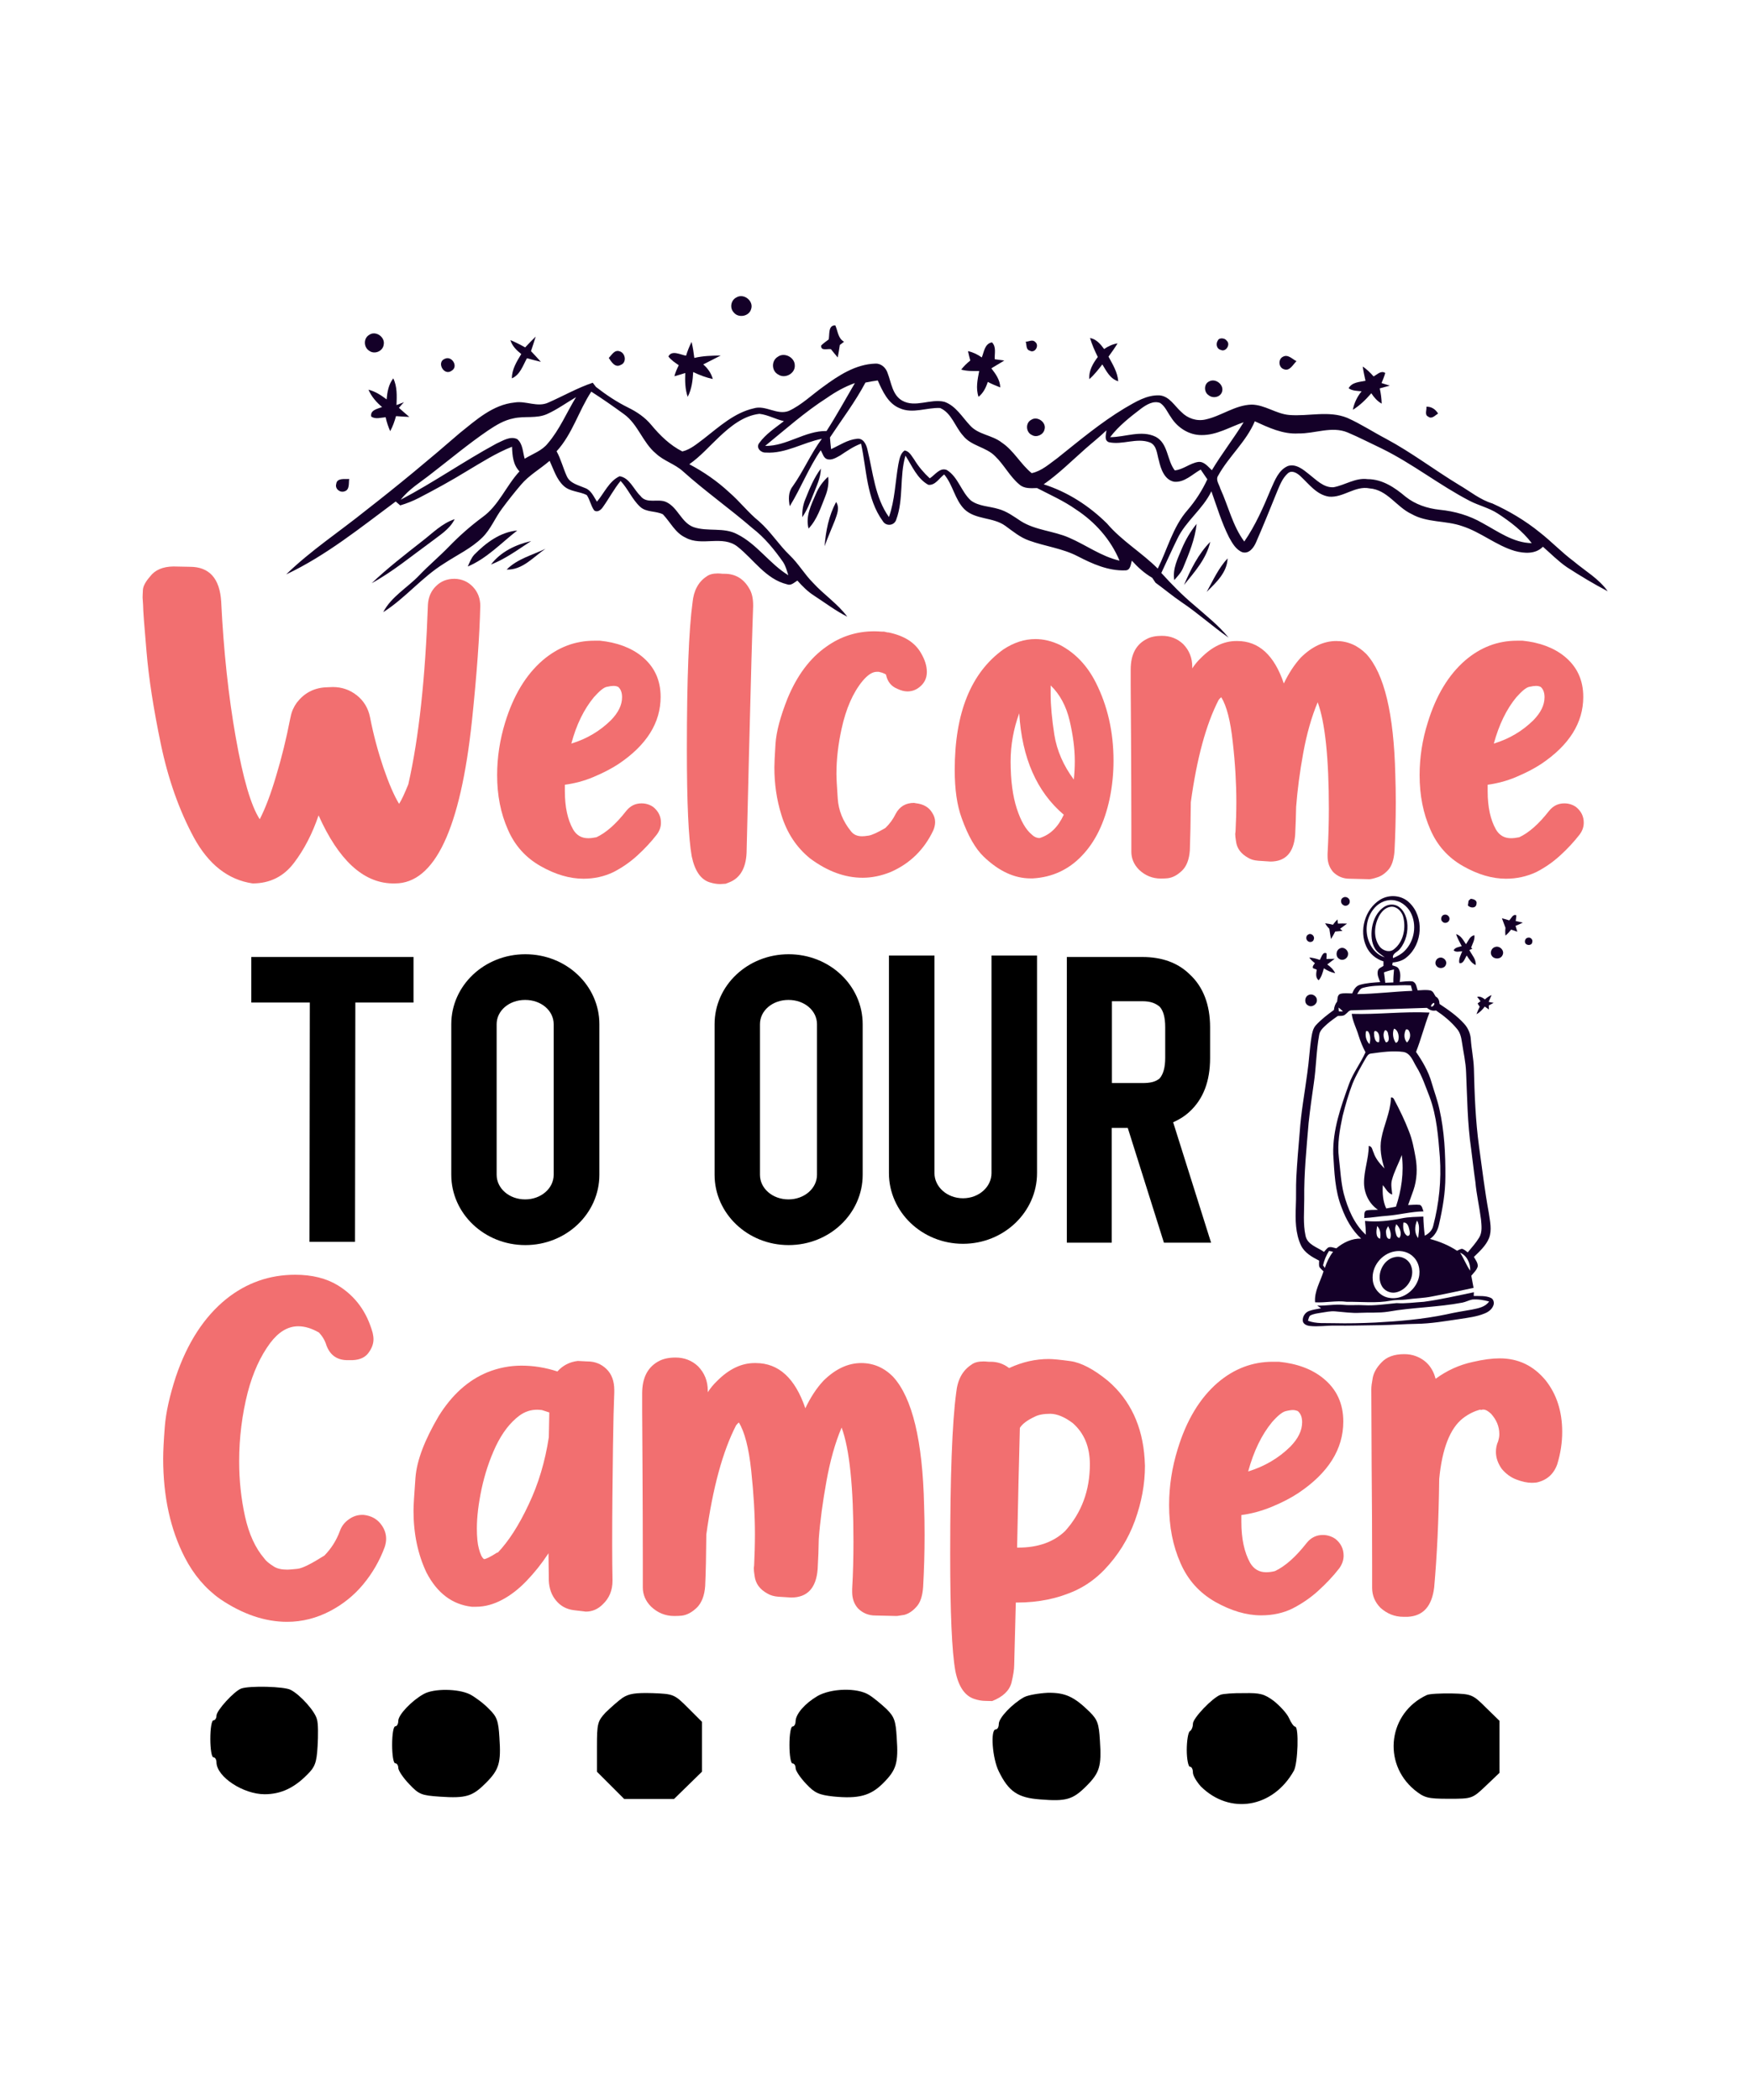 <?xml version="1.0" encoding="UTF-8"?>
<svg xmlns="http://www.w3.org/2000/svg" xmlns:xlink="http://www.w3.org/1999/xlink" version="1.1" id="Layer_1" x="0px" y="0px" viewBox="0 0 1080 1296" xml:space="preserve"> <g> <g> <g> <path fill="#140028" d="M906.3,555.9c0.4-0.4,0.9-0.8,1.3-1.2c1.8,0.1,4.2,0.9,3.6,3.2c-0.3,2.8-3.8,2.6-5.3,0.9 C906.1,557.7,906.2,556.8,906.3,555.9z"></path> <path fill="#140028" d="M851.8,555.2c5.6-3.4,13.3-2.8,18,1.9c9.2,8.8,8.2,25.4-1.5,33.5c-2.4,2.2-5.6,3.1-8.8,3.4 c-0.1,0.6-0.2,1.1-0.3,1.7c1.4,0.6,3.2,0.7,4,2.2c1.4,2.5,1,5.4,0.6,8.1c2.7-0.2,5.4-0.7,8-0.3c2.3,0.8,2.4,3.6,3.1,5.5 c2.6-0.1,5.4-0.5,8,0.1c1.7,0.5,2.2,2.4,3.1,3.7c1.8,0.9,2.3,2.7,2.4,4.6c5.4,3.6,10.8,7.3,15.2,12.2c2.4,2.6,3.9,6.1,4.1,9.6 c0.4,6,1.7,11.9,1.9,17.9c0.4,16.2,1,32.4,3.2,48.4c1.9,13.6,3.5,27.3,6,40.8c0.7,5.1,2.1,10.6,0.1,15.7 c-1.9,4.6-5.8,8.1-9.3,11.5c1,1.8,2.5,3.6,2.4,5.8c-0.6,2.3-2.5,4-4,5.8c0.5,2.5,0.9,5,1.4,7.5c-8.5,1.8-17,3.7-25.6,5.3 c-5.3,1.1-10.7,1.1-16.1,1.9c-3.1,0.4-6.3,0.1-9.4,0.7c-9,1.7-18.1,0.6-27.2,0.7c-6.5-0.9-13,0.7-19.5,0.3 c-0.6-6.8,3.3-12.8,5.2-19.1c-0.9-0.9-1.9-1.7-2.6-2.8c-0.3-1.3-0.1-2.6-0.1-3.8c-4.3-2.2-9-4.8-11.2-9.4 c-3.5-7.5-3.5-15.9-3.2-23.9c0.3-6,0-11.9,0.3-17.9c0.5-9.4,1.3-18.7,2.1-28c0.8-12.3,3.1-24.4,4.7-36.6c1.1-7.4,1.4-15,2.6-22.4 c0.4-2.4,0.9-5,2.6-7c3.3-3.6,7.2-6.6,11.2-9.5c0.2-1.9,0.8-3.7,2-5.2c0.3-1.6,0-3.8,1.8-4.7c2.4-0.7,5-0.3,7.5-0.3 c0.9-2.2,2.2-4.6,4.7-5.3c4.1-1.2,8.4-1.4,12.6-1.7c-0.9-2.2-2-4.4-1.5-6.8c0.3-1.8,2.2-2.3,3.5-3.2c0-0.9,0-1.9,0-2.8 c-4.6-1.4-8.6-4.7-10.6-9.2C838.7,574.5,842.2,561.1,851.8,555.2z M847.4,561.4c-4.3,5.6-5.2,13.6-2.4,20.1 c1.7,4.2,5.1,8,9.6,9.3c-2.1-1.6-4.6-3-6-5.3c-2.3-3.8-2.5-8.5-1.9-12.9c0.8-5.1,3.3-10.3,7.8-13.1c2.6-1.6,6.1-1.7,8.6,0 c3.1,2.1,4.7,5.8,5.3,9.4c0.8,5.9-0.7,12.2-4.5,16.8c-1.4,1.9-4.8,2.6-4.2,5.6c2.6-1.1,5.1-2.4,7.1-4.4 c6.2-6.1,7.8-16.3,3.7-23.9c-2.2-4-6.4-7.2-11-7.5C854.6,555.1,850.1,557.7,847.4,561.4z M858.3,559.6c-3.4,0.4-5.9,3.2-7.4,6.1 c-2.8,5.5-3.4,12.8,0.3,18.1c1.8,2.8,6.3,4.4,9.1,2c6-4.7,7.6-13.5,5.5-20.6C864.7,562.1,861.8,559.2,858.3,559.6z M854.1,600.1 c0.3,2.1,0.6,4.2,0.8,6.4c1.7-0.1,3.3-0.1,5-0.2c-0.1-2.7,0.2-5.3,0.4-8C858.3,598.7,856.2,599.3,854.1,600.1z M856.2,608.2 c-5,0-10,0.1-14.9,1.4c-2,0.4-2.8,2.4-3.7,3.9c11.4-0.1,22.6-1.6,34-2c-0.3-1.2-0.6-2.3-0.9-3.4 C865.9,607.8,861,608.3,856.2,608.2z M884.9,618.9c-0.9,0.3-1.9,1.3-1.7,2.3C884.2,621.7,885.9,619.5,884.9,618.9z M834.3,623.5 c-1.8-0.2-2.7,1.6-4,2.5c-1.2,1.2-3.1,0.9-4.7,1c-2.3,1.6-4.5,3.2-6.6,5c-2,1.9-4.5,3.8-4.9,6.8c-1.8,9.8-1.8,19.9-3.3,29.8 c-1.2,8.1-2.3,16.2-3.2,24.4c-1.3,15.7-2.9,31.4-2.7,47.1c0,7.5-0.8,15.1,0.8,22.5c1.1,5.6,7.3,7.1,11.4,10 c0.8-0.9,1.6-2,2.6-2.7c1.6-0.7,3.4,0.2,5,0.5c4.3-3.6,9.6-6.2,15.3-6c-5.6-5.2-9.4-12-12-19.1c-4.2-10.5-4.5-21.9-5.2-33 c-0.4-15,4.7-29.3,9.7-43.2c2.5-7,7.2-12.9,10.2-19.7c-1.7-3.2-3.1-6.6-4.2-10.1c-1.3-4.6-3.7-8.8-4.3-13.6c16,0.5,32-1.6,48-0.8 c-3.1,8-5.2,16.4-8.3,24.3c4,5.8,7.7,12.1,9.6,18.9c1.6,5.5,3.6,10.8,4.8,16.3c3.1,13.7,3.8,27.8,3.7,41.8 c0,9.9-1.7,19.7-3.9,29.3c-0.7,3.6-2.5,7-5.6,9.1c5.9,1.6,11.6,3.9,16.7,7.3c1-0.5,2-1,3-1.2c1.4,0.3,2.5,1.4,3.6,2.2 c2.5-3,5.1-5.9,7.1-9.2c2-3.3,1.4-7.4,1.1-11.1c-1-7.8-2.8-15.5-3.5-23.3c-1-6.7-1.7-13.5-2.6-20.3c-2.3-15.6-2.4-31.4-3.1-47.1 c-0.2-6.4-1.7-12.6-2.6-18.9c-0.4-2.8-1.1-5.8-3-8c-3.7-4.5-8.2-8.2-13-11.4c-2.1,0.5-4-0.3-5.6-1.6 C865.1,622.5,849.7,623,834.3,623.5z M826.1,621.8c0,0.6,0.1,1.8,0.2,2.4c0.8,0,1.6,0,2.5,0C827.9,623.3,827,622.5,826.1,621.8z M867.6,635.4c-1.2,2.5-1.3,5.8,0.7,8c1.9-1.8,2.6-4.7,1.3-7.1C869.3,635.5,868.4,635,867.6,635.4z M860,635.6 c-0.7,2.6-0.2,5.8,1.4,8c1.7-0.4,1.7-2.3,1.8-3.6c-0.1-2-0.8-4.4-2.8-5.2L860,635.6z M854.4,636.3c-1.1,2.2-0.4,5,0.9,7 c2.6-0.2,1.7-3.8,1.3-5.5C856.6,636.8,855,634.8,854.4,636.3z M848.6,636.2c-1.1,0.7-0.4,2.2-0.5,3.3c0.3,1.5,0.9,4.2,3,3.6 C851.5,640.8,851.5,636.7,848.6,636.2z M843.1,636.3c-0.8,2.8,0,6.1,2.1,8.1c0.6-2.4,0.7-5-0.5-7.2 C844.5,636.5,843.9,636.2,843.1,636.3z M846.1,650.2c-1.7,0.1-2.5,1.7-3.3,3c-2.9,5.1-5.9,10.2-8.1,15.6 c-2.5,6.5-4.4,13.2-6.1,19.9c-1.8,8.5-3.4,17.2-2.3,25.9c0.9,7.4,1.2,14.9,3,22.1c2.5,9.3,6.4,18.7,13.6,25.3 c0-2.9-0.2-5.7-0.5-8.5c7.6,0.8,15.2-0.1,22.6-1.6c4.4-0.9,8.9-0.9,13.4-1.1c0.1,3.9,0.4,7.9,0.9,11.8c2.5-1.3,4.6-3.3,5.2-6.1 c3.6-13.8,5.1-28.1,4.1-42.4c-1-12.5-1.9-25.2-6.3-37.1c-2.5-6.3-4.6-12.9-8.2-18.7c-2.1-3.4-3.5-8.3-8-9.1 C859.5,648.3,852.7,649.3,846.1,650.2z M875.2,764.1c0.3-3.6,1.4-7.6-0.7-10.8C873,756.8,872.8,761,875.2,764.1z M866.1,754.5 c-0.3,2.8-0.3,6.5,2.4,8.2c2.1,0.2,1.6-2.4,1.3-3.7C869.4,757.2,868.6,754.2,866.1,754.5z M861.4,756.4c-0.8,1.9-0.2,4,0.4,5.9 c0.3,0.9,0.9,1.5,1.8,1.7c1.9-2.6,0.3-6.5-1.9-8.5L861.4,756.4z M855.4,760.9c0.1,1.5,0.5,4.1,2.5,3.6c1-2.6,0-5.4-1.2-7.8 C855.9,758,855.1,759.3,855.4,760.9z M849.9,756.6c-0.4,2.4-1.3,6.9,1.8,7.9C852.2,761.8,852,758.7,849.9,756.6z M901.1,773.1 c2.3,3.6,3.8,7.6,6.2,11.1C907.6,779.8,905.3,774.8,901.1,773.1z M860.7,772.3c-8.1,1.4-14.5,9.5-13.5,17.8 c0.5,5.4,4.9,10.2,10.4,10.9c7.4,1.2,14.8-3.8,17.4-10.6c1.9-4.7,1.2-10.6-2.4-14.4C869.6,772.7,864.9,771.5,860.7,772.3z M816.5,780.9c0.4,0.5,0.7,1,1.1,1.6c1.2-3.6,2.8-7,5.1-10c-0.6-0.1-1.9-0.4-2.5-0.5C818.5,774.7,817.2,777.7,816.5,780.9z"></path> <path fill="#140028" d="M931.4,568c1.3-1.2,2.3-4.1,4.4-3.1c-0.1,1.1-0.2,2.3-0.4,3.5c1.5,0.3,2.9,0.7,4.4,1 c-1.5,0.7-3,1.4-4.5,2c0.4,1.2,0.7,2.4,1.1,3.6c-1.3-0.4-2.6-0.9-3.8-1.3c-1,1.3-2.2,2.6-3.5,3.7c-0.2-1.6-0.2-3.2,0-4.8 c-0.7-2-1.5-3.9-2.2-5.9C928.4,567.1,929.9,567.5,931.4,568z"></path> <path fill="#140028" d="M828.8,554c1.7-1.2,4.3,0.3,4.2,2.4c0.1,2-2.5,3.4-4.1,2.1C827.2,557.5,827.2,554.8,828.8,554z"></path> <path fill="#140028" d="M891.4,564.5c1.7-0.4,3.5,1.2,3.1,3c-0.3,1.9-3,2.8-4.3,1.3C888.7,567.6,889.5,564.7,891.4,564.5z"></path> <path fill="#140028" d="M942.9,578.7c1.6-0.5,3.3,1.2,2.7,2.8c-0.2,2.2-3.7,2.2-4.4,0.3C940.8,580.5,941.5,578.9,942.9,578.7z"></path> <path fill="#140028" d="M904.7,582.7c1.5-2,2.4-5.1,5.2-5.5c0.4,2.7-1.1,5.1-2,7.6c0.2,0.2,0.6,0.6,0.8,0.7 c-0.5,0.2-1.4,0.6-1.9,0.8c1.5,3,4.3,5.7,3.9,9.3c-2.6-1.2-4-3.6-5.5-5.9c-1.2,1.6-2,5.4-4.6,4.6c-0.5-2.6,0.9-4.9,1.8-7.2 c-1.8,0-3.8,0.8-5.3-0.6c0.9-1.9,3.2-2,5-2.6c-1.3-2.4-2.6-4.8-3.5-7.4C901.6,577.3,903.1,580.3,904.7,582.7z"></path> <path fill="#140028" d="M822.6,570.7c0.9-1.2,1.8-2.3,2.8-3.3c0.1,0.9,0.2,1.7,0.3,2.6c1.9-0.1,3.8-0.1,5.6,0 c-1.4,1.1-2.8,2.1-4.3,3.2c0.4,0.3,1.2,1,1.5,1.3c-1.5,0.1-3,0.3-4.5,0.4c-0.8,1.6-1.6,3.1-2.6,4.6c-0.4-2.1-0.7-4.2-1-6.3 c-1-1-1.9-2.1-2.6-3.4C819.5,570,821.1,570.3,822.6,570.7z"></path> <path fill="#140028" d="M922.8,584.4c2.8-0.9,5.9,2.3,4.5,5c-1.1,2.7-5.2,2.8-6.7,0.4C919.3,587.9,920.5,584.9,922.8,584.4z"></path> <path fill="#140028" d="M807.3,576.8c1.8-1.3,4.3,0.9,3.5,2.9c-0.3,1.8-2.9,2.2-4,0.8C805.8,579.5,806,577.4,807.3,576.8z"></path> <path fill="#140028" d="M888.2,591.1c2.5-0.8,5.2,1.9,4.1,4.3c-0.8,2.4-4.4,2.7-5.8,0.7C885.1,594.5,886.1,591.6,888.2,591.1z"></path> <path fill="#140028" d="M826.9,585.3c2.5-1.3,5.5,1.3,5,3.9c-0.2,2.4-3.2,4-5.2,2.7C824.1,590.6,824.3,586.5,826.9,585.3z"></path> <path fill="#140028" d="M814.5,592.4c1-1.5,1.8-5.4,4.2-4c0.1,1.1,0,2.3-0.1,3.4c1.7,0,3.4,0,5.1-0.1c-1.5,1.2-3.1,2.3-4.6,3.5 c2,1.4,3.8,3.1,4.9,5.4c-2.5-0.5-4.8-1.6-7-3c-0.7,2.6-1.4,5.3-3.2,7.4c-2.1-1.7-1.5-4.3-1.2-6.6c-0.8-0.3-1.5-0.6-2.3-0.9 c-0.5-1.2,0.6-2.2,1.2-3.1c-1.3-1-2.6-2.1-3.5-3.5C810.4,591.1,812.5,591.7,814.5,592.4z"></path> <path fill="#140028" d="M916.4,616.8c1.2-1.1,2.6-2.1,4.1-2.7c-0.6,1.4-1.2,2.8-1.8,4.2c1,0.2,2.1,0.4,3.1,0.6 c-1,0.5-2,1.1-3,1.6c0,0.8,0,1.6,0.1,2.5c-0.9-0.6-1.7-1.2-2.6-1.8c-1.4,1.9-3,3.6-5.1,4.7c0.6-1.6,1.2-3.1,2-4.6 c-0.5-0.7-0.9-1.3-1.3-2c0.6-0.5,1.2-1,1.8-1.4c-0.7-0.9-1.4-1.8-2.1-2.7C913.4,614.7,915,615.7,916.4,616.8z"></path> <path fill="#140028" d="M807.5,614.1c2.2-1.2,5.2,0.6,5.2,3c0.3,2.7-3.1,4.9-5.4,3.4C804.8,619.3,805,615.2,807.5,614.1z"></path> <path fill="#140028" d="M858.4,678c-0.3-1.6,1.8-0.3,1.9,0.4c3.4,6.4,6.6,12.9,9.2,19.7c2.1,5.2,3.1,10.7,4.1,16.2 c1.2,6.7,0.9,13.8-1.3,20.2c-1.1,3.1-2.2,6.1-3.3,9.2c2.4-0.1,4.9-0.4,7.3-0.1c1.5,0.7,1.6,2.7,2.2,4c-7.5,0.1-14.8,2.1-22.2,2.7 c-4.8,0.3-9.6,1.2-14.4,1.4c0.3-1.5-0.4-3.7,1.2-4.6c2.4-0.6,4.8-0.3,7.3-0.5c-5.4-3.6-8.5-10-8.6-16.4c-0.1-7.8,2.9-15.2,2.9-23 c2.2,0.2,2.2,2.6,3,4.1c1.2,3.8,3.9,6.9,6.7,9.8c-1.9-5.9-3.1-12.3-1.9-18.5C854,694.4,858,686.6,858.4,678z M865.1,712.8 c-1.9,5.2-4.7,10.1-6.1,15.5c-0.8,2.9,0,6,0.2,8.9c-2.8-0.8-4-3.8-5.8-5.8c-0.3,4.9,0,9.9,2.1,14.4c2-0.4,4-0.7,6-1.1 C864.9,734.6,866.5,723.6,865.1,712.8z"></path> <path fill="#140028" d="M860.9,775.8c4.1-0.9,8.4,1.4,9.9,5.3c2.8,7-2.6,15.5-9.9,16.6c-3,0.4-6.1-1-7.8-3.5 C848.8,787.6,853.2,777.2,860.9,775.8z"></path> <path fill="#140028" d="M878.7,803.4c10.4-1.4,20.6-3.8,30.9-5.9c0,0.6-0.1,1.7-0.1,2.3c3.5,0.1,7.3-0.3,10.6,1.2 c1.7,0.8,2.2,3.1,1.5,4.7c-0.9,2.4-3.1,4-5.4,4.9c-4.8,2-10.1,2.6-15.2,3.4c-9,1.3-17.9,2.9-27,3c-7.3,0.1-14.7,0.7-22,0.8 c-9.5,0.1-18.9,0.4-28.4,0.3c-5.1-0.1-10.2,0.8-15.3,0.2c-1.8-0.2-4.1-1.1-4.3-3.2c-0.2-2.5,1.4-5.1,3.8-6c2.4-0.9,5-1.2,7.5-1.7 c-0.8-0.6-1.6-1.1-2.4-1.7c5.5,0.3,10.9-1,16.4-0.4c4.1,0.4,8.3-0.1,12.4,0.2c6.8,0.4,13.5-0.7,20.2-1.3 C867.6,804.6,873.2,803.7,878.7,803.4z M908.6,802c-2.1,0.4-4,1.5-6.1,1.9c-15.2,2.9-30.7,2.9-45.9,5.6 c-5.7,0.9-11.6,0.4-17.3,0.7c-5.1,0.3-10.1-0.5-15.2-0.9c-3.1-0.3-6,0.5-9.1,0.9c-2.2,0.4-4.6,0.6-6.6,1.8 c-0.7,0.8-0.8,2-1.2,3.1c5.2,2,10.8,1.3,16.2,1.5c8.5,0.2,16.9,0,25.4-0.4c14.6-0.8,29.2-2,43.6-5c5.3-1.2,10.6-2.1,16-3 c3.8-0.8,8.2-1.5,10.6-5C915.6,802.3,912.1,801.7,908.6,802z"></path> </g> <g> <path fill="#140028" d="M454.4,183.6c4.6-2.9,11,2.2,9.1,7.3c-1.3,4.4-7.8,5.5-10.6,2C450.2,190.2,451,185.3,454.4,183.6z"></path> <path fill="#140028" d="M751.6,210.1c0.8-1.9,4.4-1.5,5.4,0.1c2.7,2.3-0.5,7.4-3.7,5.7C750.8,215.3,750.2,212.1,751.6,210.1z"></path> <path fill="#140028" d="M511.4,209.5c0.7-3-0.5-8.8,4.1-8.7c1.6,3.5,1.6,8,5.4,10.1c-0.6,0.5-1.9,1.5-2.6,2 c-0.4,2.6-0.8,5.1-1.3,7.7c-1.4-1.7-2.9-3.4-4.2-5.1c-2.2-0.4-6.4,1.3-6-2.3C508.1,211.9,509.8,210.7,511.4,209.5z"></path> <path fill="#140028" d="M672.7,208.6c3.9,0.7,6.5,3.8,8.7,6.8c2.5-1.7,5.2-3,8.3-3.5c-1.7,2.8-3.7,5.6-5.6,8.2 c2.6,4.8,5.6,9.6,6,15.2c-5-1.5-7.3-6.3-9.8-10.4c-2.5,3.2-5,6.4-8,9.1c-0.5-5.2,2.2-9.7,5.2-13.7 C675.6,216.5,673.9,212.6,672.7,208.6z"></path> <path fill="#140028" d="M633,210.9c1.8,0,4.2-1.6,5.8,0.1c2.9,2.1-0.1,7.3-3.3,5.4C633,215.7,633.7,212.7,633,210.9z"></path> <path fill="#140028" d="M791.7,220.2c3.1-1.8,5.8,1.4,8.4,2.7c-2.2,2.1-4.2,6.5-7.9,4.9C789,226.7,788.7,221.7,791.7,220.2z"></path> <path fill="#140028" d="M605.9,220.6c1.4-3.4,1.8-8.6,6.3-9.3c2.8,2.8,1.5,6.9,1.7,10.4c2,0.3,3.9,0.5,5.9,0.8 c-2.6,1.6-5.3,3.2-8,4.8c2.7,3.5,5.4,7.2,5.5,11.8c-2.6-1-5.2-2.1-7.7-3.4c-1.1,3.5-2.8,6.9-5.7,9.2c-1.8-5.3-0.6-10.7,0.4-15.9 c-3.7,0-7.5,0.1-11.1-0.9c1.6-2.1,3.5-3.9,5.6-5.6c-0.5-1.9-1-3.8-1.4-5.8C600.6,217.4,603.4,218.8,605.9,220.6z"></path> <path fill="#140028" d="M841,226.2c2.5,1.7,4.7,3.8,6.7,6.1c2.2-1.1,4.6-3.9,7.2-2.1c-0.6,2.1-1.4,4.1-2.3,6.2 c1.7,0.5,3.4,1.1,5.1,1.6c-2.1,0.6-4.2,1.1-6.2,1.7c0.7,3.1,1.1,6.3,1.2,9.4c-2.7-1.5-4.7-3.8-6.4-6.4c-3.4,3.9-7,7.5-11.4,10.2 c0.8-4.2,2.7-8.1,5.4-11.4c-2.7-0.3-5.7-0.2-8-1.9c2.1-3.8,6.7-3.8,10.4-4.6C842.1,232.1,841.4,229.2,841,226.2z"></path> <path fill="#140028" d="M423.4,219.5c0.9-2.9,2-5.7,3.4-8.5c0.8,3.3,1.3,6.6,1.7,9.9c5.3-1.3,10.8-1.4,16.3-1.5 c-3.6,1.8-7.2,3.7-10.8,5.5c2.8,2.4,4.9,5.4,5.9,9c-4.2-0.9-8.2-2.4-12.1-4.3c-0.3,5.2-0.9,10.6-3.4,15.3 c-1.6-4.7-1.7-9.8-1.5-14.7c-2.2,0.7-4.5,1.4-6.7,2c0.6-2.4,1.6-4.6,2.7-6.8c-2.3-1.6-4.7-3.1-6.4-5.4 C414.6,215.8,420,219,423.4,219.5z"></path> <path fill="#140028" d="M324.1,214.4c2.1-2.3,4.3-4.5,6.5-6.7c-0.9,3-1.9,6-2.9,9c2.1,2.2,4.1,4.4,6.1,6.6 c-2.9-0.7-5.7-1.4-8.6-2.2c-2.5,4.5-4.2,10.2-9.3,12.4c0-5.6,3-10.4,5.8-15c-2.9-2.3-5.6-4.9-6.7-8.6 C318.1,211.2,321.1,212.7,324.1,214.4z"></path> <path fill="#140028" d="M227.8,206.7c4-2.9,10,1.3,9,6c-0.5,4.1-5.7,6.2-8.9,3.8C224.4,214.4,224.2,208.8,227.8,206.7z"></path> <path fill="#140028" d="M480,220.2c4-3,10.5,0.3,10.5,5.3c0.3,5-6,8.4-10.1,5.7C476.1,229.1,475.9,222.6,480,220.2z"></path> <path fill="#140028" d="M375.7,220.9c1.9-1.9,3.5-5.2,6.7-4.1c3.7,1.1,4.5,7,0.7,8.4C379.6,227.2,377.3,223.3,375.7,220.9z"></path> <path fill="#140028" d="M508,238.7c9.5-7,20-13.9,32.2-14.3c3.6-0.2,6.6,2.6,7.6,5.9c2.3,5.9,2.9,13.4,8.9,16.9 c8.2,4.7,17.6-1.4,26.2,0.8c7,2.5,10.8,9.3,15.7,14.5c5.1,5.8,13.6,5.9,19.6,10.6c7.5,5,11.6,13.3,18.5,18.9 c6.2-1.3,11-5.8,16-9.4c13.4-10.7,26.6-21.8,41.4-30.7c6.6-3.8,13.6-8.3,21.6-7.9c6.1,0.6,9.2,6.6,13.4,10.3 c3.8,3.9,9.4,5.8,14.8,4.6c9.8-2.1,18.2-8.9,28.5-9.2c8.2,0.1,15.1,5.7,23.2,6.4c11.9,1,24.4-2.9,35.9,1.8 c8.3,3.7,15.9,8.7,23.9,12.9c15.7,8.4,29.9,19.3,45.1,28.5c6.7,3.9,12.9,9.1,20.5,11.4c10.4,4.7,20.3,10.6,29.2,17.8 c7.3,5.7,13.6,12.4,21,17.9c7.1,6,15.5,10.7,21,18.5c-8.6-4.5-16.9-9.5-25.1-14.8c-5.4-3.7-10-8.4-14.9-12.7 c-4.5,4.7-11.6,4.2-17.4,2.6c-11.5-3.4-20.9-11.6-32.4-15.3c-10.2-3.6-21.7-2-31.3-7.5c-9.3-4.3-14.9-15-25.9-15.8 c-8.9-1.8-16.2,5.9-25,5.1c-7.6-1.1-12.3-7.7-17.6-12.6c-2-1.9-5.3-4-7.8-1.8c-3.4,3-5,7.4-6.7,11.4 c-4.2,10.4-8.4,20.8-12.9,31.1c-1.4,3.3-4.3,7.4-8.5,6.2c-4-1.6-6.2-5.6-8.2-9.2c-4.6-9.1-7.5-18.9-10.9-28.4 c-5.3,11.1-15.9,18.4-21.1,29.5c-3.4,6.9-6.5,13.9-9.8,20.9c6.4,7,12.9,13.7,20.2,19.8c7.3,6.4,15.1,12.5,21.3,20.1 c-9.9-6.9-18.9-15.1-28.9-21.8c-5.6-3.8-10.7-8.1-16.2-12.1c-0.7-1-1.3-2-2-3c-4.8-2.8-8.9-6.5-12.6-10.6c-0.7,2.3-0.8,6-4,6 c-10.5,0.4-20.3-4-29.4-8.7c-9.4-4.9-20.1-6.1-30-9.7c-5.5-1.9-10-5.7-14.7-9.1c-7.6-5.5-18.4-3.6-25.3-10.3 c-5.9-6-7-15-12.4-21.4c-3.1,2.3-5.5,6.9-9.8,6.4c-6.9-3.8-10-11.6-14.1-18c-3.8,12.9-1,26.8-5.7,39.5c-1.2,3.8-6.3,4.3-8.3,0.9 c-10.1-13.9-9.9-31.8-13.4-47.8c-4.7,1.7-8.8,4.6-12.9,7.3c-2.4,1.3-5.1,3.1-8,2.3c-2.4-0.8-2.8-3.7-4-5.5 c-7.5,10.9-12.2,23.3-19.1,34.5c-0.8-4.1-1-8.6,1.7-12.1c6.7-9.4,11.2-20.2,18.1-29.5c-11.7,2.3-22.4,9.3-34.6,8.5 c-3,0.2-6.2-2.9-4.1-5.8c4-5.6,9.9-9.4,15.3-13.6c-5.1-1.1-9.8-3.9-15.1-4.5c-9.8,1.1-17.9,7.7-24.8,14.2 c-6.1,5.7-11.6,12.1-18.5,16.9c8.9,4.7,17.3,10.5,24.7,17.4c6.5,5.6,11.6,12.4,18.3,17.8c7.2,6.3,12.2,14.5,19.1,21.1 c5.3,5.1,9,11.6,14.2,16.8c6.7,7.4,15.2,12.9,21.2,21c-7.3-3.7-13.7-8.6-20.5-13c-3.9-2.5-7.2-5.8-10.3-9.3 c-2,1.2-3.9,3.3-6.4,2.3c-13.1-3.2-20.5-15.3-30.5-23.2c-9.3-7.4-22.1,0-32.1-5.6c-6.4-2.9-9.4-9.6-14-14.4 c-4.4-2.2-10.2-1.1-14-4.6c-5-4.6-7.5-11.1-12.1-16c-4.1,5-7.1,10.8-10.9,16.1c-1.1,1.7-3.4,3.6-5.4,2.1 c-2.1-2.9-2.6-6.6-4.6-9.5c-4.6-2.3-10.3-2-14.2-5.6c-4.5-4.1-6.2-10.2-8.7-15.5c-5.9,5.1-12.8,8.9-17.8,14.9 c-4,4.7-7.8,9.5-11.5,14.5c-4.4,5.8-7,12.8-12.2,17.9c-6.9,6.8-15.7,10.8-23.7,16.1c-13.7,8.5-23.9,21.4-37.5,30 c5-9.6,14.8-15,22.1-22.6c5.9-6.2,12.5-11.7,18.5-17.9c6.4-6.6,13.2-12.6,20.6-18.1c10.1-7.2,14.6-19.3,22.9-28.3 c-4-4.1-4.4-9.8-4.6-15.2c-9.9,3.9-18.9,9.7-28,15.1c-9.6,5.9-19.5,11.3-29.5,16.5c-3.7,1.9-7.5,3.4-11.5,4.6 c-0.9-0.8-1.9-1.6-2.8-2.4c-21.7,16.1-43,33.4-67.6,45c15.1-14.7,32.8-26.3,49.2-39.5c19.8-15.4,39.1-31.4,58-47.8 c10-8,20.4-17.5,33.8-18.8c7-1.2,14.1,3.2,20.9,0c9.1-4,17.8-9,27.3-12.2c0.5,0.7,1.5,2,2,2.6c6.3,4.9,12.9,9.3,20,12.8 c5.3,2.6,10.3,6,14.1,10.6c5.4,6.5,11.6,12.6,19.2,16.4c5.1-1.2,9.1-4.8,13.3-7.9c9.5-7.4,18.8-16,30.8-18.7 c7.3-2.2,14.3,4.4,21.6,1.6C494.6,250,501,243.7,508,238.7z M534.1,236.1c-6.3,11.9-14.5,22.7-21.9,33.9c0.2,2.4,0.4,4.8,0.7,7.2 c5.2-2.4,10.1-5.8,15.9-6.4c3.9-0.6,5.8,3.4,6.5,6.5c3.5,14.2,4.6,29.6,13.3,41.8c3.7-10.5,3.9-21.7,5.8-32.5 c0.7-3.1,1.1-6.7,3.9-8.6c3,0.5,4.3,3.5,5.9,5.6c2.6,4.3,5.9,8.2,9.6,11.6c3.2-2,6.3-7,10.6-5.1c7,4.4,8.8,13.4,14.8,18.8 c4.9,3.6,11.3,3.5,16.9,5.2c5.2,1.4,9.5,4.6,13.9,7.5c9,5.7,20.1,6,29.7,10.2c10.5,4.5,19.9,11.6,31.2,14.2 c-5.4-13-15.1-23.9-26.9-31.6c-7.5-5.3-15.9-9-24-13.2c-3.8,0.1-7.9,0.5-10.9-2.2c-5.9-4.9-9.4-12.1-14.9-17.4 c-5.6-5.8-14.9-6.3-19.9-12.8c-4.9-5.4-7-13.9-14.1-17c-8.2-0.4-16.8,3.7-24.8,0.2c-7.4-2.9-10.7-10.6-13.7-17.2 C539.2,235.1,536.7,235.6,534.1,236.1z M510.4,245.5c-13.6,8.7-25.7,19.5-38.2,29.7c13.4,0.2,24.5-9.4,37.9-9.2 c6.2-9.6,11.7-19.7,17.5-29.6C521.4,238.6,515.7,241.8,510.4,245.5z M704.3,252.1c-6.9,5.3-13.9,10.7-19.2,17.7 c9.4,0,19.3-4.6,28.2-0.2c7.7,4.2,6.8,14.4,11.7,20.7c5.2-0.5,9.3-4.4,14.4-5.2c3.7-0.5,6.1,2.9,8.5,5.1 c6.1-10.2,13.4-19.5,19.6-29.6c-8.5,2.9-16.7,8-25.9,7.9c-7.8,0.1-15-4.6-19-11.1c-2.1-2.9-3.5-6.6-6.6-8.7 C711.8,247.1,707.6,249.7,704.3,252.1z M774.4,260c-5.3,12.6-16.1,21.7-22.6,33.5c-1.8,2.6,0.6,5.4,1.3,8 c5,10.9,7.6,23,14.8,32.7c6.9-10,11.8-21.2,16.4-32.3c2.4-5.3,4.7-11.8,10.5-14.3c5-1.6,9.5,2.2,13.1,5.1c4.4,3.4,9,8.4,15.1,8 c7.1-1.3,13.5-6,21-5c9.1,0,16.8,5.2,23.4,10.8c6,4.8,13.5,7.3,21.1,8.1c9.2,0.9,18.3,3.5,26.4,8.2c9.6,5.2,19,12.2,30.4,12.4 c-5.7-7.5-13.2-13.2-21-18.3c-5.4-3.5-11.7-4.9-17.3-7.8c-18.7-9.7-35.3-23-54.3-32.3c-7-3.3-13.9-6.9-21-9.9 c-9.8-4.1-20.3,0.8-30.4,0.6C791.8,268.1,782.9,263.9,774.4,260z M343.5,278.5c2.7,4.9,4,10.4,6.3,15.4c2,4.5,7.2,5.5,11.3,7.3 c3.7,1.3,5.3,5.3,7.3,8.4c4.5-5.3,7.5-12.7,14-15.7c6.2,1,8.6,8.1,12.8,12.1c3.8,5.3,11,1.4,16.1,3.9c7.1,3.4,9.2,12.6,16.7,15.4 c8.7,3,18.6-0.1,27,4.4c12.2,6.1,19.9,18.2,31.5,25.3c-0.9-2.8-1.6-5.6-3.2-8.1c-5.4-7.7-11.4-15.1-18.9-20.9 c-14-12.1-29.2-22.8-43-35.2c-5-4.5-11.7-6.3-16.6-10.9c-8.2-6.8-11-18-19.7-24.3c-6.6-4.8-13.3-9.5-20.2-13.9 C357.1,253.6,353.3,267.8,343.5,278.5z M337.7,255.5c-6.6,3-14,1.1-20.8,2.7c-5.8,1.1-10.8,4.2-15.6,7.4 c-12.2,8.3-23.5,17.8-35.2,26.8c-6.4,5.1-13.7,9.4-18.8,16c20.2-10.6,38.9-23.7,59-34.6c3.9-1.7,8.5-4.9,12.9-2.8 c3.5,2.9,3.4,8,4.6,12.1c4.9-3,10.7-4.9,14.3-9.5c7.3-8.5,11.6-19,17.4-28.5C349.5,248.6,343.9,252.7,337.7,255.5z M669.9,276.9 c-8.5,7.5-16.5,15.5-25.8,22c14.8,4.7,28.1,13.3,39.1,24.2c9.1,10.7,21.4,17.9,31.3,27.8c6-12,9.3-25.7,18.3-36 c5-5.8,9.1-12.2,12.3-19.1c-1.4-2-2.7-4-4.1-6c-5.2,2.9-10,8.1-16.4,7.5c-6-1.2-8.2-7.9-9.4-13.1c-1.2-3.9-1.2-9.2-5.4-11.1 c-8.3-3.2-17.1,1.7-25.5-0.2c-3.1-1.2-1.6-4.9-1.5-7.3C678.7,269.6,674.2,273.1,669.9,276.9z"></path> <path fill="#140028" d="M746.2,235.4c3.9-2.2,9.3,2,8,6.3c-1,3.5-5.7,4.4-8.3,2.2C742.9,242,742.9,236.9,746.2,235.4z"></path> <path fill="#140028" d="M274.6,221.4c4.3-2,8.5,4.9,4.1,7.4C274,232.3,269.1,223.4,274.6,221.4z"></path> <path fill="#140028" d="M880.3,251c3.1-0.1,5.5,1.5,7.2,4.2c-1.8,1.1-3.9,3.7-6.1,1.9C879,256.1,880.6,252.9,880.3,251z"></path> <path fill="#140028" d="M238.6,246.5c0.4-4.6,1.2-9.3,4.1-13c2.5,5.1,2.2,11,2,16.5c1.5-0.6,3.1-1.2,4.6-1.8 c-1.1,1.2-2.1,2.3-3.1,3.5c2.1,1.9,4.2,3.7,6.4,5.6c-2.8-0.1-5.5-0.3-8.2-0.5c-0.9,3.2-2,6.4-3.6,9.3c-1.2-2.8-2.2-5.6-2.8-8.6 c-3,0.2-6.2,1.4-8.9-0.4c-0.8-4.1,4-4.8,6.7-5.9c-3.5-2.9-6.6-6.5-8.4-10.7C231.5,241.5,235.2,243.9,238.6,246.5z"></path> <path fill="#140028" d="M636.4,259.1c3.8-2.6,9.6,1.6,8.2,6c-0.7,3.2-4.9,5.1-7.7,3.4C633.1,266.9,632.7,261,636.4,259.1z"></path> <path fill="#140028" d="M497,308.1c2.6-6.5,5.3-13.2,9.6-18.9c-0.1,5.8-2.8,11-4.8,16.2c-1.9,4.8-3.8,9.6-6.7,13.8 C495,315.5,495.5,311.7,497,308.1z"></path> <path fill="#140028" d="M503.5,304.9c1.7-4.1,4.3-7.8,7.6-10.7c0.5,4-0.2,8.1-1.7,11.9c-2.8,7-5.1,14.5-10.4,20.1 C497,318.7,500.6,311.6,503.5,304.9z"></path> <path fill="#140028" d="M207.5,298.7c0.4-3.9,5.3-2.9,8-3.1c-0.4,2.6,0.4,6.6-2.8,7.6C209.9,304.3,206.6,301.7,207.5,298.7z"></path> <path fill="#140028" d="M516,309.8c2.4,3.6,0.5,7.8-0.8,11.5c-2.1,5.3-4.4,10.4-6.3,15.8C509.6,327.7,511.5,318.2,516,309.8z"></path> <path fill="#140028" d="M729.4,338.5c2.3-5.4,5.3-10.6,9.1-15.2c-1,9.4-4.7,18.3-8.3,27c-1.2,3-3.4,5.3-5.5,7.7 C723.5,351,726.9,344.6,729.4,338.5z"></path> <path fill="#140028" d="M730.7,361c4.1-9.5,8.8-19.1,16.2-26.6C744.5,344.9,737.2,353,730.7,361z"></path> <path fill="#140028" d="M260.5,334c6.4-4.9,12.2-11,20.1-13.6c-3.1,6.3-9.3,9.9-14.7,14.1c-12,8.7-23.5,18.3-36.5,25.4 C239.2,350.6,249.9,342.3,260.5,334z"></path> <path fill="#140028" d="M744.7,365.3c3.9-7.1,7.3-14.7,12.9-20.7C757.3,353.4,750.4,359.6,744.7,365.3z"></path> <path fill="#140028" d="M292.7,342.3c7.2-7.3,15.9-13.9,26.5-14.9c-9.9,7.7-18.8,17.3-30.5,22.2 C289.8,347.1,290.8,344.4,292.7,342.3z"></path> <path fill="#140028" d="M303,348.4c6-7.9,15.3-12.3,24.8-14.5C319.8,339.1,312,344.9,303,348.4z"></path> <path fill="#140028" d="M312.7,351.5c6.5-6.6,15.8-8.9,23.9-12.8C329.2,343.7,322.4,351.9,312.7,351.5z"></path> </g> <g> <path fill="#F26F70" d="M177.2,1000.9c-13.7,0-27.5-4.7-41.4-14.1c-9.1-6.5-16.3-15-21.8-25.7c-8.8-17.1-13.3-37.4-13.3-60.9 c0-4.3,0.3-10.9,1-19.7c0.7-8.9,3-19.1,6.8-30.8c7.1-21,17.5-37,31.1-48c12.5-10,26.7-15,42.6-15c10.4,0,19.2,2.2,26.4,6.6 c10.7,6.6,17.8,16.3,21.4,29.3c0.3,1.4,0.5,2.7,0.5,3.9c0,2.8-1,5.6-3.1,8.4c-2,2.8-5.3,4.3-9.7,4.5h-3.9c-6-0.2-10.1-3.2-12.3-9 c-0.9-3-2.4-5.6-4.6-8c-4.5-2.6-8.8-3.9-12.8-3.9c-6.5,0-12.2,3.5-17.4,10.4c-6,8.1-10.6,18.2-13.8,30.3 c-3.5,13.7-5.3,28-5.3,42.7c0,11.7,1.2,23,3.6,33.9c2.4,10.9,6.4,19.6,11.9,26c1.1,1.6,3.1,3.2,5.8,4.9c2.1,1.4,5,2,8.5,2 c1,0,3.1-0.2,6.1-0.5c3.1-0.3,8.6-3.1,16.7-8.2c4.2-4.3,7.4-9.3,9.5-15c1.1-3.2,3.1-5.7,5.8-7.5c2.4-1.7,5.1-2.6,8-2.6h0.8 c5,0.5,8.8,2.7,11.4,6.6c1.7,2.5,2.6,5.2,2.6,8.2c0,1.6-0.3,3.3-0.9,5.1c-3.1,8.4-7.5,16-13.2,22.9c-5.7,6.9-12.5,12.3-20.2,16.4 C195.5,998.6,186.5,1000.9,177.2,1000.9z"></path> <path fill="#F26F70" d="M361.5,994.6l-1.5-0.2l-6-0.7c-4.4-0.6-8-2.5-10.8-5.9c-2.8-3.3-4.3-7.5-4.5-12.3l-0.2-16.9 c-4.2,6.4-8.7,12-13.5,17c-4.8,5-9.8,8.9-15.1,11.7c-5.3,2.8-10.6,4.3-16.1,4.3h-2.7c-12-1.4-21.3-8.4-27.9-21.1 c-5.3-11.2-8-23.9-8-38.1c0-3.1,0.4-9.9,1.2-20.4c0.8-10.6,5.6-23.2,14.3-38c8.2-13.2,18.2-22.2,30.1-27.1 c6.7-2.7,13.7-4.1,21.1-4.1s14.8,1.2,22.1,3.6c3.3-3.7,7.5-5.9,12.6-6.5c1.8,0.1,3.7,0.2,5.6,0.3h0.3c4.7,0,8.6,1.6,11.8,4.7 c3.2,3.1,4.8,7.5,4.8,13v1.5c-0.3,6.9-0.6,17.9-0.8,33c-0.3,21.8-0.5,42-0.5,60.8c0,8.8,0.1,16.2,0.2,22.1v0.3 c0,5.9-2,10.7-6,14.5C369,993.1,365.5,994.6,361.5,994.6z M298.7,962.2c1.2,0,4-1.4,8.2-4.1l0.2,0.2c6.7-7,13.1-16.9,19.1-29.7 c6.1-12.8,10.2-26.6,12.5-41.6c0.1-5.4,0.2-10.5,0.3-15.3l-4.6-1.5c-1-0.1-2-0.2-2.9-0.2c-4,0-7.6,1.2-10.9,3.6 c-5.8,4.3-10.6,10.6-14.6,18.9c-3.9,8.3-6.8,17.1-8.8,26.4c-1.9,9.1-2.9,17.2-2.9,24.3c0,5.3,0.4,9.5,1.2,12.4 C296.4,959.1,297.4,961.3,298.7,962.2z"></path> <path fill="#F26F70" d="M553.3,997.3l-13.1-0.3c-4.2,0-7.8-1.5-10.7-4.4c-2.4-2.7-3.6-6.1-3.6-10.2v-1.7 c0.6-10.2,0.8-20,0.8-29.4c0-33.6-2.4-57-7.3-70.3c-4,9.4-7.1,20.5-9.4,33.3c-2.3,12.8-3.9,24.6-4.7,35.5 c-0.1,5.9-0.3,12.1-0.7,18.6c-0.9,11.7-6.4,17.5-16.3,17.5l-8-0.5c-2.7-0.2-4.9-0.9-6.6-1.9c-4.8-2.6-7.4-6.2-8-10.9 c-0.3-1.9-0.5-3.6-0.5-4.9l0.2-1.5c0.3-6.6,0.5-13,0.5-19.4c0-12.1-0.8-25.2-2.3-39.3c-1.5-14.1-4.1-23.9-7.6-29.6 c-0.5,0.3-1,0.9-1.7,1.7c-8.3,16.1-14.4,38.6-18.4,67.4c-0.1,12.5-0.3,23-0.7,31.7c-0.4,6-2.2,10.5-5.1,13.4 c-3,2.9-6.1,4.6-9.4,5c-1,0.1-2.6,0.2-4.6,0.2c-5.4,0-10.2-1.9-14.3-5.8c-3.4-3.4-5.1-7.4-5.1-11.9v-17.5c0-18-0.1-37.5-0.2-58.4 l-0.2-33v-10.7c0-10,3.6-16.7,10.9-20.3c2.5-1.2,5.7-1.9,9.7-1.9c5.4,0,10.1,1.8,13.9,5.4c4,4.1,6,9.1,6,15v1 c1.7-2.6,3.6-4.9,5.6-6.8c7.4-7.5,15.2-11.2,23.3-11.2h0.7c14.1,0,24.3,9.3,30.6,27.9c3.2-6.7,6.9-12.4,11.2-17 c7.4-7.3,15.2-10.9,23.3-10.9c7.5,0,14.1,2.8,19.7,8.5c11.8,12.9,18.2,39.4,19.1,79.3c0.2,6.1,0.3,12.2,0.3,18.2 c0,11-0.3,21.7-0.9,32.2c-0.4,5.7-1.8,9.8-4.2,12.3c-2.3,2.6-4.8,4.2-7.4,4.9C555.8,996.9,554.1,997.3,553.3,997.3z"></path> <path fill="#F26F70" d="M608.3,1049.7c-2.3,0-4.6-0.4-7-1.2c-5.9-1.9-9.8-7.7-11.7-17.2c-2.2-12.2-3.2-36.4-3.2-72.5 c0-47.7,1.2-80.7,3.7-99.2c0.8-8.1,3.9-13.8,9.4-17.4c1.8-1.4,4.3-2,7.5-2c0.9,0,1.9,0.1,3.1,0.2h1.2c4.2,0,7.9,1.2,11.2,3.7 l0.5,0.2l0.2-0.2c7.9-3.6,15.9-5.4,24-5.4c2.4,0,6.8,0.4,13.4,1.3c6.5,0.9,14.3,4.9,23.2,12.2c13.7,11.8,21.3,27.9,22.6,48.2 l0.2,4.3c0,11.2-2.1,22.5-6.2,33.8c-4.1,11.3-10.4,21.4-18.8,30.2c-5.4,5.6-11.3,9.8-17.7,12.8c-10.9,5-22.9,7.5-36.1,7.5h-0.9 l-1,38.5c0,2.8-0.6,6.5-1.7,11.1c-1.4,4.9-5.3,8.6-11.9,11.2L608.3,1049.7z M628.4,955.1c12.1,0,21.8-3.4,28.9-10.2 c10.2-11.3,15.3-25.1,15.3-41.2c0-10.8-3.5-19.2-10.5-25.4c-4.9-3.7-9.5-5.7-13.8-5.8c-4.2,0-7.5,0.6-9.9,1.9 c-4.5,2.1-7.5,4.4-9,6.8c-0.6,20.9-1.1,45.5-1.7,73.9H628.4z"></path> <path fill="#F26F70" d="M778.3,996.9c-9.1,0-18.5-2.8-28.3-8.3c-9.8-5.6-16.9-13.5-21.4-23.8c-4.8-10.8-7.1-22.7-7.1-35.9 c0-11.8,1.8-23.3,5.3-34.6c5.4-17.8,13.7-31.5,24.7-41c10.1-8.6,21.4-12.9,34-12.9h3.7c11.2,1.1,20.4,4.5,27.4,10.2 c8.3,6.7,12.4,15.6,12.4,26.7c0,17-9.2,31.7-27.7,44.1c-4.7,3.1-10.1,5.9-16.4,8.5c-6.3,2.6-12.6,4.3-18.8,5.1v4.3 c0,10.3,1.8,18.7,5.4,25.2c2.3,3.9,5.6,5.8,9.9,5.8c1.6,0,3.4-0.2,5.4-0.7c6.4-3,12.9-8.8,19.7-17.5c2.6-3.2,5.9-4.8,9.9-4.8 c2.7,0,5.3,0.8,7.7,2.4c3.4,2.7,5.1,6.2,5.1,10.4c0,2.7-0.9,5.3-2.7,7.8c-3.7,4.8-8,9.3-12.8,13.7c-4.8,4.4-10.1,8-15.9,11 C792,995.5,785.5,996.9,778.3,996.9z M770.3,908.1c10.1-3.1,18.8-8.2,26-15.3c4.9-5,7.3-10,7.3-15.1c0-3.1-0.9-5.3-2.6-6.8 c-0.9-0.4-1.9-0.7-3.1-0.7c-1,0-2.5,0.2-4.5,0.7c-2,0.5-4.8,2.7-8.4,6.8C778.6,885.5,773.7,895.6,770.3,908.1z"></path> <path fill="#F26F70" d="M868.8,997.8H866c-5.3,0-10-1.9-14.1-5.6c-3.4-3.5-5.1-7.6-5.1-12.3v-14c0-18.9-0.1-39.5-0.3-61.8 l-0.2-46.8c0-1.6,0.3-3.9,0.9-7.1c0.6-3.1,2.4-6.3,5.4-9.4c3.2-3.4,7.8-5.1,14-5.1c2.6,0,5,0.4,7.1,1.2c6.4,2.4,10.4,7,12.3,14 c6.9-5.1,14.6-8.6,23-10.4c6.4-1.5,11.9-2.2,16.5-2.2c11.5,0,20.9,4.5,28.4,13.6c6.8,8.6,10.2,19.2,10.2,31.8 c0,6.6-1,13.3-3.1,20.1c-2.2,6-6.4,9.7-12.6,11.1c-1,0.1-2,0.2-3.1,0.2c-2.8,0-6-0.7-9.4-2c-3.5-1.3-6.5-3.5-9.1-6.6 c-2.4-3.4-3.6-6.9-3.6-10.5c0-2.2,0.4-4.4,1.4-6.6c0.4-1.4,0.7-2.8,0.7-4.3c0-4.7-1.7-8.8-5.1-12.6c-1.8-1.7-3.4-2.6-4.8-2.6 c-0.5,0-1,0.1-1.5,0.3l-0.2-0.3c-3.7,0.9-7.4,2.7-10.9,5.4c-7.9,6.2-12.8,18.7-14.6,37.4c-0.3,25.6-1.4,47.9-3.1,66.9 C883.7,991.3,878.3,997.3,868.8,997.8z"></path> </g> <g> <path d="M155.1,590.6h100.1v28.1h-35.9l-0.2,147.7h-28.1l0.2-147.7h-36.1V590.6z"></path> <path d="M369.9,632.1V725c0,23.9-20.4,43.4-45.7,43.4s-45.7-19.5-45.7-43.4v-92.9c0-23.9,20.4-43.2,45.7-43.2 S369.9,608.2,369.9,632.1z M324.1,617.1c-9.9,0-17.6,6.6-17.6,15V725c0,8.4,7.7,15.2,17.6,15.2c9.8,0,17.6-6.8,17.6-15.2v-92.9 C341.7,623.7,334,617.1,324.1,617.1z"></path> <path d="M532.4,632.1V725c0,23.9-20.4,43.4-45.7,43.4s-45.7-19.5-45.7-43.4v-92.9c0-23.9,20.4-43.2,45.7-43.2 S532.4,608.2,532.4,632.1z M486.6,617.1c-9.9,0-17.6,6.6-17.6,15V725c0,8.4,7.7,15.2,17.6,15.2c9.8,0,17.6-6.8,17.6-15.2v-92.9 C504.2,623.7,496.5,617.1,486.6,617.1z"></path> <path d="M640,589.7V724c0,23.9-20.4,43.6-45.7,43.6s-45.7-19.7-45.7-43.6V589.7h28.1V724c0,8.4,7.7,15.5,17.6,15.5 c9.8,0,17.6-7,17.6-15.5V589.7H640z"></path> <path d="M724,692.6l23.4,74.3h-29.1L696,696.1h-9.9v70.8h-27.7V590.6H705c12,0,21.8,3.5,29.1,10.6c8.4,7.7,12.7,18.8,12.7,32.8 v19c0,14.3-4.2,25.3-12.7,33.1C731.2,688.8,727.7,691,724,692.6z M686.2,668.4H705c4.9,0,8-0.7,10.6-2.8 c2.3-2.6,3.5-6.8,3.5-12.7v-19c0-6.1-1.2-10.3-3.5-12.7c-2.6-2.1-5.6-3.3-10.6-3.3h-18.8V668.4z"></path> </g> <g> <path fill="#F26F70" d="M243.8,545.2h-1.9c-17.9-0.5-33-14.5-45.3-42c-3.8,11.2-8.8,20.9-15,29.1c-6.4,8.6-15,12.9-25.7,12.9 c-15.1-2.2-27.2-11.7-36.3-28.4c-9-16.7-15.8-35.9-20.3-57.4c-4.5-21.6-7.5-40.7-8.9-57.6c-1.4-15.9-2.1-25.3-2.1-28.4l-0.3-4.6 c0-1.1,0.1-2.7,0.2-4.9c0.2-2.2,1.6-4.9,4.4-8.1c3-4,7.8-6.1,14.4-6.2l10.2,0.2c11.9,0,18.4,7.1,19.3,21.4 c1.5,30.6,4.5,58.5,9,83.9c4.5,25.4,9.4,42.2,14.8,50.5c3.4-6.6,6.8-15.5,10.1-26.7c3.4-11.2,6.3-23,8.7-35.4l0.3-1.3 c0.6-3.1,1.9-6,3.8-8.6c4.4-5.7,10.2-8.9,17.4-9.4l4.8-0.2c5.5,0,10.5,1.7,14.8,5.1c4.3,3.4,7.1,8,8.2,13.7 c2.1,10.8,4.9,21.1,8.2,30.9c3.4,9.9,6.6,17.3,9.7,22.4c1.5-2.3,3.4-6.4,5.7-12.1c6.5-28.6,10.5-65.6,12.1-111 c0.3-4.6,2-8.4,5-11.3c3-3,6.8-4.5,11.4-4.5c4.6,0.1,8.4,1.8,11.4,5c3,3.2,4.5,7.1,4.5,11.7c-0.4,18.3-2.1,41.8-5.1,70.6 C284.2,511.6,268.3,545.2,243.8,545.2z"></path> <path fill="#F26F70" d="M360.1,542.3c-8.5,0-17.4-2.6-26.5-7.8c-9.2-5.2-15.9-12.7-20.1-22.4c-4.5-10.1-6.7-21.3-6.7-33.7 c0-11.1,1.7-21.9,4.9-32.4c5.1-16.7,12.8-29.5,23.2-38.5c9.5-8.1,20.1-12.1,31.9-12.1h3.5c10.5,1.1,19.1,4.3,25.7,9.6 c7.8,6.3,11.7,14.6,11.7,25.1c0,16-8.7,29.8-26,41.4c-4.4,2.9-9.5,5.5-15.4,8c-5.9,2.5-11.8,4-17.7,4.8v4 c0,9.7,1.7,17.6,5.1,23.6c2.1,3.6,5.2,5.4,9.3,5.4c1.5,0,3.2-0.2,5.1-0.6c6-2.8,12.1-8.2,18.5-16.4c2.5-3,5.5-4.5,9.3-4.5 c2.6,0,5,0.7,7.2,2.2c3.2,2.6,4.8,5.8,4.8,9.7c0,2.6-0.8,5-2.6,7.4c-3.5,4.5-7.5,8.8-12,12.9c-4.5,4.1-9.4,7.5-14.9,10.3 C372.9,540.9,366.8,542.3,360.1,542.3z M352.6,458.9c9.5-2.9,17.6-7.7,24.4-14.4c4.6-4.7,6.9-9.4,6.9-14.2c0-2.9-0.8-5-2.4-6.4 c-0.9-0.4-1.8-0.6-2.9-0.6c-1,0-2.4,0.2-4.2,0.6c-1.9,0.4-4.5,2.6-7.9,6.4C360.4,437.7,355.7,447.2,352.6,458.9z"></path> <path fill="#F26F70" d="M444.4,545.6c-2.1,0-4.3-0.4-6.5-1.1c-5.4-1.7-9.1-7-11-16c-2-11.1-3-33.1-3-66.1 c0-43.5,1.2-73.7,3.5-90.6c0.7-7.3,3.6-12.7,8.6-16c1.7-1.3,4-1.9,7-1.9c1,0,2,0.1,3,0.2h1.1c6.7,0,11.8,3,15.3,9.1 c1.6,2.6,2.4,6,2.4,10.4v0.5c-0.5,13.1-1.4,44-2.6,92.8l-1.4,57.3c0,10.8-3.6,17.6-10.9,20.4l-2.1,0.8L444.4,545.6z"></path> <path fill="#F26F70" d="M532.4,541.7c-10.9,0-21.6-3.9-32.3-11.8c-8.5-6.8-14.5-15.9-17.9-27.1c-2.9-9.3-4.3-19-4.3-29.2 c0-2.2,0.2-7.1,0.7-14.6c0.5-7.5,3-16.8,7.4-27.9c5.9-14.3,13.9-25,24.1-32.1c8.8-6.3,18.7-9.4,29.5-9.4c1.5,0,3,0.1,4.6,0.2h1.4 c0.6,0.1,1.3,0.3,2.1,0.5h0.6c9.7,2,16.3,6.2,20,12.6c2.5,4.2,3.7,8.1,3.7,11.8c0,3.8-1.5,6.9-4.5,9.3c-2.2,1.8-4.7,2.7-7.5,2.7 c-1.8,0-3.9-0.5-6.2-1.6c-3.7-1.5-6-4.3-6.9-8.3l-0.2-0.6c-1.3-0.7-2.5-1.2-3.7-1.4c-0.2,0-0.4-0.1-0.5-0.2h-1.4 c-2.7,0-5.6,1.9-8.8,5.7c-5.9,7.2-10.2,17-12.9,29.4c-2.1,9.5-3.2,18.8-3.2,27.9c0,2.8,0.3,7.8,0.8,15.2c0.5,7.4,3.2,14,8,20 c1.6,2.2,3.9,3.3,7,3.3c0.9,0,2.2-0.1,4.1-0.4c1.9-0.3,5.3-1.8,10.3-4.7c2.7-2.6,4.8-5.5,6.4-8.8c2.4-4.5,6.2-6.7,11.3-6.7l1,0.2 c4.8,0.5,8.2,2.5,10.2,5.9c1.2,1.8,1.8,3.7,1.8,5.7c0,1.7-0.4,3.4-1.1,5.1c-5.6,11.9-14.4,20.5-26.2,25.7 C544.2,540.4,538.3,541.7,532.4,541.7z"></path> <path fill="#F26F70" d="M637.4,542.1H636c-10,0-19.6-4.5-28.9-13.4c-5.2-5-9.7-12.9-13.6-23.8c-2.9-7.9-4.3-17.8-4.3-29.7 c0-35.2,10-60,30-74.4c6.5-4.3,13.1-6.4,19.8-6.4c5,0,10.1,1.2,15.3,3.7c9.4,5,16.7,12.7,22,23.2c7.2,14.3,10.9,30.3,10.9,48.2 c0,8-0.8,15.8-2.4,23.5c-3.2,14.9-8.9,26.6-17.2,35.2C659.5,536.7,649.4,541.4,637.4,542.1z M641.6,517.2 c6.5-2,11.4-6.8,14.9-14.4c-16.6-14.1-25.8-34.9-27.5-62.6c-3.5,9.6-5.3,19.5-5.3,29.7c0,11.7,1.3,21.4,3.8,29.1 c2.5,7.7,5.6,13,9.1,15.9C638.2,516.5,639.9,517.2,641.6,517.2z M662.7,481.1c0.4-3.8,0.6-7.6,0.6-11.3c0-7.8-1.1-16.1-3.2-25.1 c-2.1-8.9-6-16.2-11.7-21.7v5.3c0,7.1,0.8,15.6,2.3,25.3C652.3,463.3,656.3,472.5,662.7,481.1z"></path> <path fill="#F26F70" d="M845.1,542.6l-12.3-0.3c-3.9,0-7.3-1.4-10.1-4.2c-2.2-2.6-3.4-5.7-3.4-9.6V527c0.5-9.6,0.8-18.8,0.8-27.6 c0-31.5-2.3-53.5-6.9-66c-3.7,8.8-6.7,19.2-8.9,31.2c-2.2,12-3.6,23.1-4.4,33.3c-0.1,5.5-0.3,11.3-0.6,17.4 c-0.9,11-6,16.4-15.3,16.4l-7.5-0.5c-2.6-0.2-4.6-0.8-6.2-1.8c-4.5-2.5-7-5.9-7.5-10.2c-0.3-1.8-0.5-3.4-0.5-4.6l0.2-1.4 c0.3-6.2,0.5-12.2,0.5-18.2c0-11.4-0.7-23.7-2.2-36.9c-1.4-13.2-3.8-22.5-7.1-27.8c-0.4,0.3-1,0.8-1.6,1.6 c-7.8,15.1-13.5,36.2-17.2,63.2c-0.1,11.7-0.3,21.6-0.6,29.7c-0.4,5.6-2,9.8-4.8,12.5c-2.8,2.7-5.7,4.3-8.8,4.7 c-1,0.1-2.4,0.2-4.3,0.2c-5.1,0-9.6-1.8-13.4-5.4c-3.2-3.2-4.8-6.9-4.8-11.2v-16.5c0-16.9-0.1-35.2-0.2-54.8l-0.2-31v-10.1 c0-9.4,3.4-15.7,10.2-19c2.3-1.2,5.4-1.8,9.1-1.8c5.1,0,9.5,1.7,13.1,5.1c3.7,3.8,5.6,8.5,5.6,14v1c1.6-2.5,3.4-4.6,5.3-6.4 c6.9-7,14.2-10.5,21.9-10.5h0.6c13.2,0,22.8,8.7,28.7,26.2c3-6.3,6.5-11.6,10.5-16c6.9-6.8,14.2-10.2,21.9-10.2 c7,0,13.2,2.7,18.5,8c11.1,12.1,17,36.9,17.9,74.4c0.2,5.8,0.3,11.4,0.3,17.1c0,10.3-0.3,20.4-0.8,30.2 c-0.4,5.3-1.7,9.2-3.9,11.6s-4.5,3.9-6.9,4.6C847.4,542.3,845.8,542.6,845.1,542.6z"></path> <path fill="#F26F70" d="M929.4,542.3c-8.5,0-17.4-2.6-26.5-7.8c-9.2-5.2-15.9-12.7-20.1-22.4c-4.5-10.1-6.7-21.3-6.7-33.7 c0-11.1,1.7-21.9,5-32.4c5.1-16.7,12.8-29.5,23.2-38.5c9.5-8.1,20.1-12.1,31.9-12.1h3.5c10.5,1.1,19.1,4.3,25.7,9.6 c7.8,6.3,11.7,14.6,11.7,25.1c0,16-8.7,29.8-26,41.4c-4.4,2.9-9.5,5.5-15.4,8c-5.9,2.5-11.8,4-17.6,4.8v4 c0,9.7,1.7,17.6,5.1,23.6c2.1,3.6,5.2,5.4,9.3,5.4c1.5,0,3.2-0.2,5.1-0.6c6-2.8,12.1-8.2,18.5-16.4c2.5-3,5.5-4.5,9.3-4.5 c2.6,0,5,0.7,7.2,2.2c3.2,2.6,4.8,5.8,4.8,9.7c0,2.6-0.8,5-2.6,7.4c-3.5,4.5-7.5,8.8-12,12.9c-4.5,4.1-9.4,7.5-14.9,10.3 C942.2,540.9,936.1,542.3,929.4,542.3z M921.9,458.9c9.5-2.9,17.6-7.7,24.4-14.4c4.6-4.7,6.9-9.4,6.9-14.2c0-2.9-0.8-5-2.4-6.4 c-0.9-0.4-1.8-0.6-2.9-0.6c-1,0-2.4,0.2-4.2,0.6c-1.9,0.4-4.5,2.6-7.9,6.4C929.7,437.7,925.1,447.2,921.9,458.9z"></path> </g> </g> <g> <g id="HATCH_204_"> <path d="M148.8,1042.1c-4.4,1.7-15.2,13.5-15.2,16.7c0,1.5-0.8,2.9-1.9,2.9c-1.1,0-1.9,5.1-1.9,11.4c0,6.3,0.8,11.4,1.9,11.4 c1.1,0,1.9,1.5,1.9,3.2c0.2,8.9,16.5,19.6,29.7,19.6c9.9,0,18.1-3.8,26.2-12c4.9-4.8,5.9-7.4,6.5-17.7c0.4-6.7,0.4-14.1-0.4-16.5 c-1.1-4.9-10.3-15.2-16.2-18.2C175.7,1040.8,154,1040.2,148.8,1042.1z"></path> </g> <g id="HATCH_205_"> <path d="M261.4,1045.5c-7.2,4-15.6,12.7-15.6,16.5c0,1.9-0.8,3.4-1.9,3.4s-1.9,5.1-1.9,11.4c0,6.3,0.8,11.4,1.9,11.4 s1.9,1.3,1.9,2.9c0,1.5,3,6.1,6.7,9.9c6.1,6.5,7.6,7,19,7.8c16.2,1.1,20.1-0.2,28.3-8.4s9.5-12.4,8.4-28.1 c-0.6-10.3-1.5-12.9-6.5-17.7c-3-3.2-8.4-7.2-11.6-8.9C283,1042.1,267.6,1041.9,261.4,1045.5z"></path> </g> <g id="HATCH_206_"> <path d="M504.5,1046.7c-7.8,4.6-13.3,11-13.5,15.4c0,1.9-0.8,3.4-1.9,3.4c-1.1,0-1.9,5.1-1.9,11.4c0,6.3,0.8,11.4,1.9,11.4 c1.1,0,1.9,1.3,1.9,2.9s2.9,5.9,6.5,9.7c5.3,5.7,8,6.8,16.9,7.8c15.4,1.5,22.8-0.4,30.6-8.2c8.2-8.2,9.5-12.4,8.4-28.1 c-0.6-10.5-1.5-12.9-6.3-17.7c-3.2-3-8-7-10.8-8.7C529,1041.4,512.9,1041.9,504.5,1046.7z"></path> </g> <g id="HATCH_207_"> <path d="M384.2,1047.8c-2.7,1.9-7.4,6.1-10.5,9.1c-4.9,5.3-5.3,6.8-5.3,21.1v15.4l8.4,8.4l8.4,8.4h15.4h15.4l8.6-8.4l8.6-8.4 V1078v-15.4l-8.6-8.6c-8.4-8.4-8.9-8.6-21.9-9.1C392.2,1044.6,388.2,1045.2,384.2,1047.8z"></path> </g> <g id="HATCH_208_"> <path d="M632,1047.4c-7.2,4-15.6,12.7-15.6,16.5c0,1.9-0.8,3.4-1.9,3.4c-3.4,0-2.1,17.9,1.9,25.9c6.1,12.5,11.8,16.3,25.5,17.3 c16,1.3,20.1,0.2,28.5-8.2c8.2-8.2,9.5-12.2,8.4-28.1c-0.6-10.5-1.5-12.9-6.3-17.7c-9.7-9.5-15.2-12-26-11.8 C641,1045,634.5,1046.1,632,1047.4z"></path> </g> <g id="HATCH_209_"> <path d="M753.3,1045.9c-4.9,1.7-17.1,14.4-17.1,17.9c0,1.9-0.8,4-1.9,4.6c-1,0.6-1.9,5.9-1.9,11.6c0,5.7,1,10.3,1.9,10.3 c1.1,0,1.9,1.5,1.9,3.6c0,1.9,2.3,5.7,4.9,8.6c17.9,17.7,44.5,13.3,57.4-9.7c2.5-4.6,3.2-27.2,0.8-27.2c-0.8,0-2.5-2.3-3.8-5.3 c-1.3-2.9-5.5-7.4-9.3-10.5c-5.9-4.4-8.6-5.1-18.4-4.9C761.3,1044.8,754.8,1045.3,753.3,1045.9z"></path> </g> <g id="HATCH_210_"> <path d="M880.5,1046.1c-23.6,11-27.6,41.8-7.6,58.5c6.1,4.9,8,5.5,21.1,5.5c14.4,0,14.6,0,23-8l8.4-8V1078v-16l-8.4-8.2 c-8-8-8.9-8.4-20.9-8.7C889.2,1045,882.2,1045.3,880.5,1046.1z"></path> </g> </g> </g> </svg>
